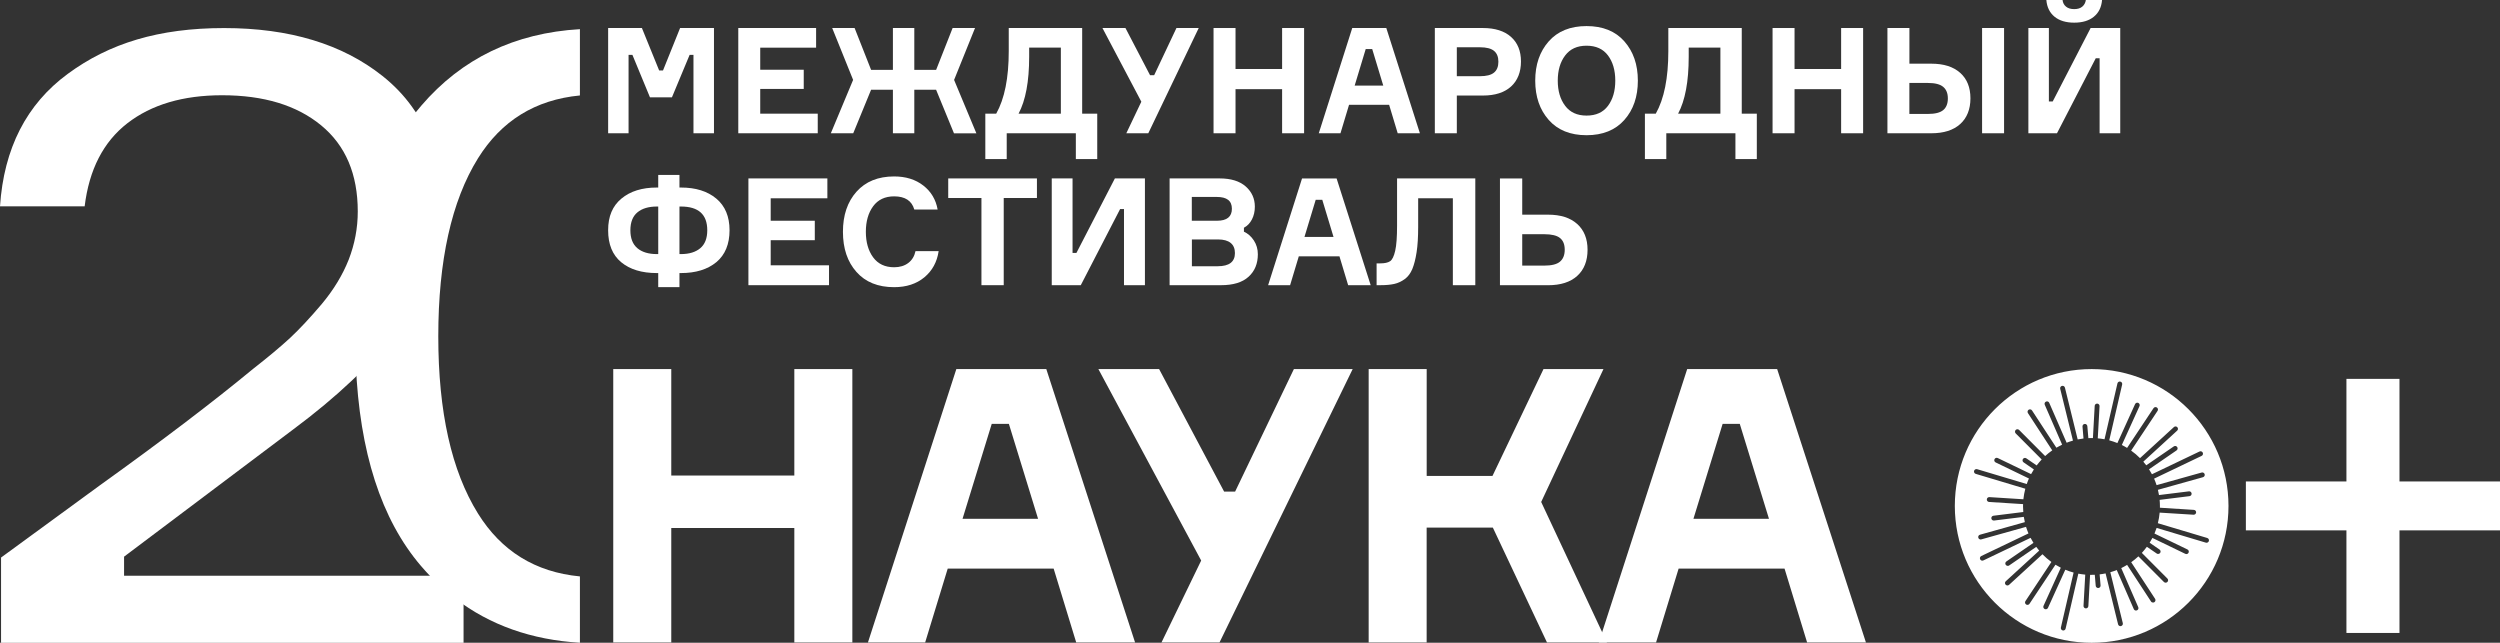 <?xml version="1.0" encoding="UTF-8"?> <svg xmlns="http://www.w3.org/2000/svg" id="_Слой_2" data-name="Слой 2" viewBox="0 0 592.42 152.31"><rect x="0" y="0" width="592.42" height="152.31" fill="#333333" stroke="none"/><defs><style> .cls-1 { fill: #fff; } </style></defs><g id="_Слой_1-2" data-name="Слой 1"><g><g><g><g><path class="cls-1" d="M188.23,87.46h13.75v64.79h-13.75v-27.13h-29.16v27.13h-13.75v-64.79h13.75v25.23h29.16v-25.23Z"></path><path class="cls-1" d="M255.03,152.25l-5.35-17.51h-25.1l-5.35,17.51h-13.56l20.95-64.79h21.32l21.04,64.79h-13.93ZM235.01,100.44l-6.92,22.5h17.9l-6.92-22.5h-4.06Z"></path><path class="cls-1" d="M290.1,116.5h2.58l13.93-29.04h13.93l-31.56,64.79h-13.75l9.41-19.42-24.36-45.37h14.39l15.41,29.04Z"></path><path class="cls-1" d="M324.33,152.25v-64.79h13.75v25.32h15.59l12.09-25.32h14.21l-14.76,31.49,15.59,33.3h-14.21l-12.83-27.22h-15.69v27.22h-13.75Z"></path><path class="cls-1" d="M428.23,152.25l-5.35-17.51h-25.1l-5.35,17.51h-13.56l20.94-64.79h21.32l21.04,64.79h-13.93ZM408.21,100.44l-6.92,22.5h17.9l-6.92-22.5h-4.06Z"></path></g><g><polygon class="cls-1" points="592.42 114.09 568.6 114.09 568.6 89.78 556.03 89.78 556.03 114.09 532.2 114.09 532.2 125.68 556.03 125.68 556.03 149.99 568.6 149.99 568.6 125.68 592.42 125.68 592.42 114.09"></polygon><path class="cls-1" d="M495.66,87.46c-17.91,0-32.43,14.52-32.43,32.43s14.52,32.43,32.43,32.43,32.42-14.52,32.42-32.43-14.52-32.43-32.42-32.43ZM522.91,128.62c-.06,0-.11,0-.17-.02l-11.69-3.5c-.15.45-.32.9-.51,1.33l7.81,3.77c.29.14.41.48.27.77-.1.21-.31.33-.52.33-.08,0-.17-.02-.25-.06l-7.8-3.77c-.2.39-.42.77-.65,1.14l2.34,1.61c.26.18.33.54.15.8-.11.16-.29.25-.48.25-.11,0-.23-.03-.33-.1l-2.34-1.6c-.37.5-.77.99-1.19,1.45l6.05,6.07c.23.23.23.59,0,.82-.11.11-.26.17-.41.17s-.29-.06-.41-.17l-6.05-6.07c-.53.5-1.1.96-1.7,1.39l5.66,8.67c.17.27.1.62-.17.8-.1.06-.21.09-.32.09-.19,0-.37-.09-.48-.26l-5.66-8.67c-.45.27-.91.53-1.39.76l4.03,9.25c.13.29,0,.63-.3.76-.08.03-.15.05-.23.05-.22,0-.44-.13-.53-.35l-4.03-9.25c-.5.2-1.01.37-1.53.52l2.96,12.06c.08.31-.11.62-.42.7-.05.01-.09.02-.14.02-.26,0-.49-.18-.56-.44l-2.96-12.06c-.46.1-.93.17-1.41.23l.22,2.61c.03.32-.21.6-.53.62-.02,0-.03,0-.05,0-.29,0-.55-.23-.57-.53l-.22-2.61c-.26.01-.52.02-.78.02-.11,0-.22,0-.33,0l-.41,7.4c-.02.31-.27.55-.58.55,0,0-.02,0-.03,0-.32-.02-.56-.29-.54-.61l.41-7.39c-.55-.05-1.1-.13-1.64-.23l-3.01,13.02c-.06.27-.3.45-.56.45-.04,0-.09,0-.13-.02-.31-.07-.5-.38-.43-.69l3.01-13.02c-.68-.18-1.33-.41-1.97-.67l-4.1,9.03c-.1.21-.31.34-.53.34-.08,0-.16-.02-.24-.05-.29-.13-.42-.47-.29-.76l4.1-9.04c-.44-.22-.86-.46-1.27-.71l-6.15,9.26c-.11.17-.29.26-.48.26-.11,0-.22-.03-.32-.1-.27-.18-.34-.53-.16-.8l6.15-9.27c-.76-.55-1.47-1.16-2.12-1.83l-7.91,7.25c-.11.1-.25.15-.39.15-.16,0-.31-.06-.43-.19-.21-.23-.2-.6.04-.81l7.92-7.26c-.24-.29-.48-.58-.7-.89l-6.42,4.41c-.1.07-.21.1-.33.1-.18,0-.36-.09-.48-.25-.18-.26-.11-.62.15-.8l6.42-4.41c-.24-.39-.47-.78-.68-1.19l-11.18,5.35c-.08.04-.16.06-.25.06-.21,0-.42-.12-.52-.33-.14-.29-.02-.63.27-.77l11.18-5.35c-.22-.51-.41-1.03-.58-1.56l-10.61,2.97c-.05.01-.1.02-.15.02-.25,0-.48-.17-.55-.42-.09-.31.09-.63.4-.71l10.63-2.98c-.1-.41-.18-.83-.25-1.25l-7.05.87s-.05,0-.07,0c-.29,0-.53-.21-.57-.5-.04-.32.19-.6.5-.64l7.07-.88c-.03-.43-.06-.87-.06-1.31,0-.19,0-.37.01-.56l-8.05-.51c-.32-.02-.56-.29-.54-.61.02-.32.29-.56.61-.54l8.05.51c.09-.85.25-1.69.46-2.5l-11.75-3.52c-.3-.09-.48-.41-.39-.72.09-.3.41-.48.72-.39l11.76,3.52c.15-.45.33-.88.52-1.31l-7.89-3.81c-.29-.14-.41-.48-.27-.77.14-.29.48-.41.77-.27l7.9,3.81c.2-.38.43-.75.66-1.11l-2.44-1.68c-.26-.18-.33-.54-.15-.8.18-.26.54-.33.8-.15l2.45,1.68c.37-.49.77-.96,1.19-1.41l-6.16-6.18c-.22-.23-.22-.59,0-.82.22-.22.59-.22.81,0l6.17,6.19c.53-.49,1.09-.94,1.68-1.35l-5.76-8.83c-.17-.27-.1-.62.17-.8.27-.17.62-.1.8.17l5.77,8.83c.44-.26.9-.51,1.36-.73l-4.11-9.44c-.13-.29,0-.63.3-.76.29-.13.63,0,.76.3l4.12,9.45c.49-.19.99-.36,1.5-.5l-3.02-12.27c-.08-.31.11-.62.42-.7.31-.08.62.11.7.42l3.02,12.27c.45-.09.91-.16,1.38-.22l-.24-2.83c-.03-.32.21-.6.53-.62.32-.03.59.21.62.53l.24,2.83c.25-.01.5-.02.76-.02.11,0,.21,0,.32,0l.42-7.62c.02-.32.29-.56.61-.54.32.02.56.29.54.61l-.42,7.62c.54.05,1.07.12,1.6.22l3.06-13.24c.07-.31.38-.5.69-.43.31.07.5.38.43.69l-3.06,13.23c.66.18,1.31.4,1.93.65l4.19-9.23c.13-.29.47-.42.76-.29.29.13.42.47.29.76l-4.19,9.22c.43.21.85.44,1.25.69l6.26-9.42c.18-.26.53-.34.8-.16.26.18.34.53.16.8l-6.26,9.42c.75.53,1.46,1.13,2.1,1.78l8.03-7.36c.23-.22.6-.2.81.03.22.24.2.6-.03.81l-8.03,7.36c.24.28.48.57.7.86l6.53-4.48c.26-.18.62-.11.8.15.18.26.11.62-.15.8l-6.52,4.48c.24.38.47.77.69,1.17l11.27-5.39c.28-.14.63-.02.77.27.14.29.02.63-.27.77l-11.26,5.39c.22.5.42,1.02.59,1.54l10.68-2.99c.31-.08.63.09.71.4.09.31-.09.62-.4.71l-10.68,2.99c.1.41.19.82.26,1.24l7.09-.88c.32-.04.6.19.64.5.04.32-.19.6-.5.64l-7.08.88c.05.5.07,1.02.07,1.53,0,.11,0,.22,0,.33l8.04.51c.32.02.56.29.54.61-.02.3-.27.54-.57.54-.01,0-.02,0-.04,0l-8.03-.5c-.08.86-.22,1.7-.43,2.51l11.7,3.5c.3.09.48.41.39.72-.08.25-.3.41-.55.41Z"></path></g></g><g><path class="cls-1" d="M161.01,44.44h.35c3.5,0,6.29.87,8.38,2.62,2.09,1.75,3.14,4.25,3.14,7.51s-1.04,5.82-3.12,7.55c-2.08,1.72-4.88,2.59-8.4,2.59h-.35v3.33h-5.03v-3.33h-.32c-3.57,0-6.39-.86-8.45-2.57-2.07-1.71-3.1-4.24-3.1-7.57s1.05-5.76,3.15-7.51c2.1-1.75,4.9-2.62,8.4-2.62h.32v-2.98h5.03v2.98ZM155.66,60.21h.32v-11.27h-.32c-1.96,0-3.5.46-4.61,1.38-1.11.92-1.67,2.34-1.67,4.25s.55,3.3,1.65,4.24c1.1.93,2.64,1.4,4.62,1.4ZM161.01,60.21h.35c1.96,0,3.49-.47,4.59-1.4,1.1-.93,1.65-2.34,1.65-4.24,0-3.76-2.08-5.63-6.24-5.63h-.35v11.27Z"></path><path class="cls-1" d="M182.63,62.87h13.82v4.71h-19.1v-25.3h18.71v4.71h-13.43v5.32h10.45v4.61h-10.45v5.95Z"></path><path class="cls-1" d="M216.94,59.51h5.49c-.38,2.58-1.51,4.64-3.38,6.2-1.88,1.56-4.27,2.34-7.18,2.34-3.8,0-6.78-1.2-8.91-3.6-2.14-2.4-3.21-5.57-3.21-9.52s1.08-7.12,3.23-9.52c2.15-2.4,5.12-3.6,8.9-3.6,2.76,0,5.07.72,6.91,2.15,1.84,1.43,2.98,3.33,3.4,5.69h-5.53c-.59-2.08-2.19-3.12-4.78-3.12-2.17,0-3.83.79-4.98,2.36-1.15,1.57-1.72,3.59-1.72,6.04s.57,4.47,1.72,6.04c1.15,1.57,2.81,2.36,4.98,2.36,1.35,0,2.46-.34,3.35-1.01.89-.67,1.46-1.61,1.72-2.82Z"></path><path class="cls-1" d="M245.72,42.28v4.64h-7.87v20.66h-5.28v-20.66h-7.87v-4.64h21.02Z"></path><path class="cls-1" d="M249.23,42.28h4.93v17.65h.92l9.11-17.65h7.12v25.3h-4.96v-18.04h-.92l-9.32,18.04h-6.88v-25.3Z"></path><path class="cls-1" d="M294.77,53.98v.92c.94.43,1.73,1.12,2.36,2.09.63.97.94,2.06.94,3.26,0,2.22-.73,4-2.2,5.33-1.47,1.34-3.64,2-6.52,2h-12.19v-25.3h11.87c2.67,0,4.73.64,6.17,1.91,1.44,1.28,2.16,2.87,2.16,4.78,0,1.13-.23,2.14-.69,3.03-.46.89-1.09,1.54-1.9,1.97ZM282.43,52.31h5.95c2.36,0,3.54-.95,3.54-2.84s-1.19-2.8-3.58-2.8h-5.92v5.63ZM282.43,63.09h6.13c2.72,0,4.08-1.04,4.08-3.12s-1.34-3.23-4-3.23h-6.2v6.34Z"></path><path class="cls-1" d="M319.47,67.59l-2.06-6.84h-9.64l-2.06,6.84h-5.21l8.04-25.3h8.19l8.08,25.3h-5.35ZM311.78,47.35l-2.66,8.79h6.88l-2.66-8.79h-1.56Z"></path><path class="cls-1" d="M326.2,62.41h.89c1.04,0,1.81-.17,2.32-.51.51-.34.91-1.17,1.21-2.48.3-1.31.44-3.29.44-5.94v-11.2h18.54v25.3h-5.32v-20.59h-8.22v6.84c0,2.34-.12,4.32-.37,5.94-.25,1.62-.59,2.94-1.01,3.97-.43,1.03-1.02,1.83-1.79,2.39s-1.59.95-2.48,1.15c-.89.2-1.98.3-3.28.3h-.92v-5.17Z"></path><path class="cls-1" d="M366.85,67.59h-11.41v-25.3h5.28v8.58h6.13c2.95,0,5.25.73,6.89,2.2,1.64,1.47,2.46,3.51,2.46,6.13s-.82,4.71-2.45,6.18c-1.63,1.48-3.93,2.21-6.91,2.21ZM360.72,62.94h5.25c1.72,0,2.96-.31,3.7-.94.74-.63,1.12-1.56,1.12-2.82s-.37-2.18-1.12-2.78c-.74-.6-1.98-.9-3.7-.9h-5.25v7.44Z"></path></g></g><g><path class="cls-1" d="M29.4,136.42v-4.51l40.12-30.18c5.16-3.84,9.77-7.68,13.8-11.49.87-.83,1.73-1.66,2.54-2.49,12.66-12.72,18.99-25.27,18.99-37.63,0-8.53-1.79-15.86-5.39-22-.57-.99-1.18-1.95-1.86-2.86-1.93-2.69-4.27-5.12-6.99-7.28-9.49-7.53-22-11.33-37.5-11.33s-27.22,3.62-37.02,10.83C6.27,24.68.92,35.17,0,48.89h20.06c1.06-8.69,4.43-15.27,10.13-19.69,5.71-4.42,13.19-6.63,22.45-6.63,9.87,0,17.69,2.38,23.47,7.14,5.79,4.77,8.67,11.56,8.67,20.41,0,3.93-.73,7.75-2.15,11.41-1.45,3.66-3.59,7.17-6.38,10.51-2.82,3.33-5.32,6-7.53,8.06-2.21,2.04-5.12,4.48-8.77,7.33-9.58,7.91-21.65,17.08-36.25,27.55L.25,132.12v20.2h109.6v-15.89H29.4Z"></path><path class="cls-1" d="M137.42,22.63V6.91c-15.48.91-28.02,6.97-37.58,18.12-.76.87-1.47,1.78-2.17,2.71-9.01,12.08-13.49,29.4-13.49,51.96,0,2.26.04,4.46.14,6.6.87,20.83,6.01,36.77,15.42,47.79.03.04.07.07.1.11,2.48,2.9,5.15,5.44,8.04,7.64,8.22,6.3,18.08,9.78,29.54,10.47v-15.72c-10.58-1.01-18.62-6-24.16-14.91-6.27-10.1-9.4-24.07-9.4-41.98s3.13-32.08,9.4-42.17c5.54-8.91,13.58-13.89,24.16-14.91Z"></path></g><g><path class="cls-1" d="M144.11,31.58V6.64h8l4.09,10.06h.91l4.05-10.06h8.03v24.94h-4.86V13h-.91l-4.19,10.06h-5.21l-4.16-10.06h-.91v18.58h-4.86Z"></path><path class="cls-1" d="M180.16,26.93h13.62v4.65h-18.83V6.64h18.44v4.65h-13.24v5.24h10.31v4.54h-10.31v5.87Z"></path><path class="cls-1" d="M221.83,21.27h-5.17v10.31h-5.07v-10.31h-5.17l-4.23,10.31h-5.31l5.28-12.65-4.96-12.3h5.31l3.91,9.92h5.17V6.64h5.07v9.92h5.17l3.91-9.92h5.31l-4.96,12.3,5.28,12.65h-5.31l-4.23-10.31Z"></path><path class="cls-1" d="M256.45,26.93h3.56v10.76h-5.07v-6.11h-16.38v6.11h-5.07v-10.76h2.58c1.98-3.52,2.97-8.45,2.97-14.81v-5.48h17.4v20.3ZM251.39,26.93v-15.65h-7.51v2.2c0,5.82-.84,10.31-2.51,13.45h10.03Z"></path><path class="cls-1" d="M272.52,17.82h.98l5.28-11.18h5.28l-11.95,24.94h-5.21l3.56-7.48-9.22-17.47h5.45l5.83,11.18Z"></path><path class="cls-1" d="M303.82,6.64h5.21v24.94h-5.21v-10.45h-11.04v10.45h-5.21V6.64h5.21v9.71h11.04V6.64Z"></path><path class="cls-1" d="M331.21,31.58l-2.03-6.74h-9.5l-2.03,6.74h-5.14l7.93-24.94h8.07l7.96,24.94h-5.28ZM323.63,11.63l-2.62,8.66h6.78l-2.62-8.66h-1.54Z"></path><path class="cls-1" d="M340.01,6.64h11.39c2.86,0,5.08.7,6.66,2.1,1.57,1.4,2.36,3.34,2.36,5.83s-.79,4.52-2.36,5.94c-1.57,1.42-3.79,2.13-6.66,2.13h-6.18v8.94h-5.21V6.64ZM345.22,18.06h5.45c1.56,0,2.68-.28,3.37-.86.69-.57,1.03-1.43,1.03-2.57s-.34-2-1.03-2.57c-.69-.57-1.81-.86-3.37-.86h-5.45v6.85Z"></path><path class="cls-1" d="M367,9.8c2.13-2.41,5.12-3.62,8.96-3.62s6.83,1.2,8.96,3.62,3.2,5.51,3.2,9.31-1.06,6.9-3.2,9.31c-2.13,2.41-5.12,3.62-8.96,3.62s-6.83-1.21-8.96-3.62c-2.13-2.41-3.2-5.51-3.2-9.31s1.07-6.9,3.2-9.31ZM375.96,27.39c2.24,0,3.93-.77,5.08-2.31s1.73-3.53,1.73-5.97-.58-4.44-1.73-5.97c-1.15-1.54-2.85-2.31-5.08-2.31s-3.9.77-5.07,2.32c-1.17,1.55-1.75,3.53-1.75,5.96s.58,4.41,1.75,5.96c1.16,1.55,2.85,2.32,5.07,2.32Z"></path><path class="cls-1" d="M412.75,26.93h3.56v10.76h-5.07v-6.11h-16.38v6.11h-5.07v-10.76h2.58c1.98-3.52,2.97-8.45,2.97-14.81v-5.48h17.4v20.3ZM407.68,26.93v-15.65h-7.51v2.2c0,5.82-.84,10.31-2.51,13.45h10.03Z"></path><path class="cls-1" d="M436.29,6.64h5.21v24.94h-5.21v-10.45h-11.04v10.45h-5.21V6.64h5.21v9.71h11.04V6.64Z"></path><path class="cls-1" d="M457.67,31.58h-10.41V6.64h5.21v8.45h5.2c2.93,0,5.21.72,6.83,2.17,1.62,1.44,2.43,3.46,2.43,6.04s-.81,4.64-2.43,6.1c-1.62,1.46-3.9,2.18-6.83,2.18ZM452.46,27h4.4c1.68,0,2.88-.3,3.62-.91.73-.61,1.1-1.53,1.1-2.76s-.37-2.12-1.1-2.74c-.73-.62-1.94-.93-3.62-.93h-4.4v7.34ZM469.69,6.64h5.21v24.94h-5.21V6.64Z"></path><path class="cls-1" d="M480.66,6.64h4.86v17.4h.91l8.98-17.4h7.02v24.94h-4.89V13.8h-.91l-9.19,17.78h-6.78V6.64ZM494.28,0h3.84c-.14,1.7-.79,3.02-1.94,3.96s-2.71,1.41-4.66,1.41-3.51-.47-4.66-1.41c-1.15-.94-1.8-2.27-1.94-3.96h3.84c.07.65.34,1.18.82,1.57.48.4,1.12.59,1.94.59s1.46-.2,1.92-.59.75-.92.84-1.57Z"></path></g></g></g></svg> 